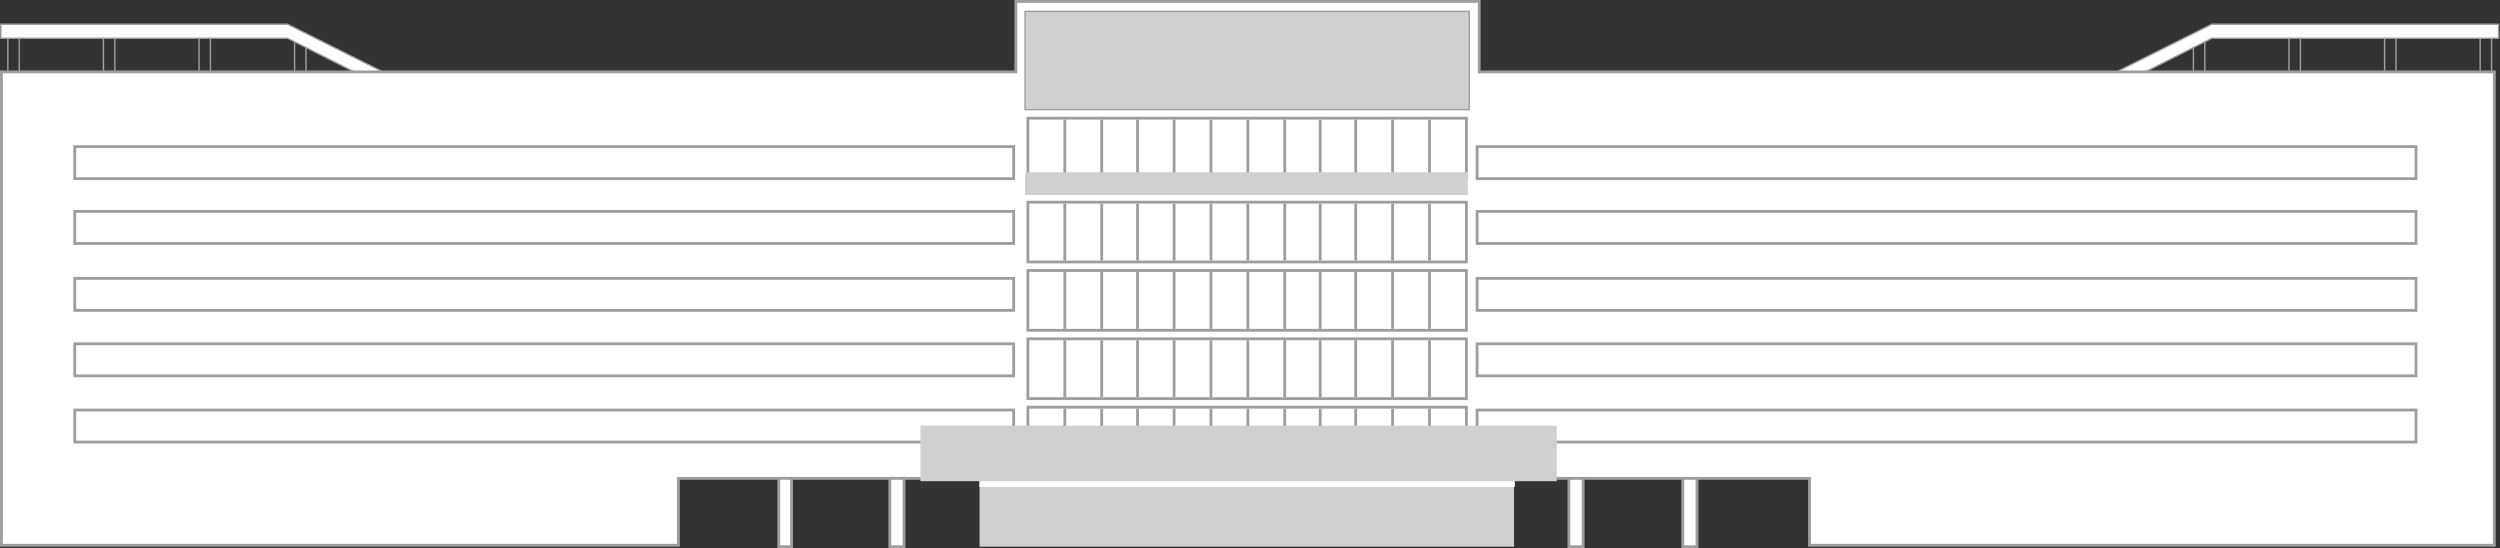 <?xml version="1.0" encoding="UTF-8"?> <svg xmlns="http://www.w3.org/2000/svg" width="1756" height="385" viewBox="0 0 1756 385" fill="none"><rect x="0" y="0" width="1756" height="385" fill="#333333" stroke="none"/><path d="M1540.65 23.775V51.493H1548.66V23.775H1540.65Z" stroke="#9E9E9E"></path><path d="M1607.79 23.775V51.493H1615.8V23.775H1607.79Z" stroke="#9E9E9E"></path><path d="M1674.93 23.775V51.493H1682.93V23.775H1674.93Z" stroke="#9E9E9E"></path><path d="M1742.06 23.775V51.493H1750.07V23.775H1742.06Z" stroke="#9E9E9E"></path><path d="M1553.59 17L1468.59 59.5H1488.91L1553.59 26.855H1755V17H1553.59Z" fill="white" stroke="#9E9E9E"></path><path d="M214.934 23.775V51.493H206.926V23.775H214.934Z" stroke="#9E9E9E"></path><path d="M147.797 23.775V51.493H139.79V23.775H147.797Z" stroke="#9E9E9E"></path><path d="M80.66 23.775V51.493H72.653V23.775H80.66Z" stroke="#9E9E9E"></path><path d="M13.523 23.775V51.493H5.516V23.775H13.523Z" stroke="#9E9E9E"></path><path d="M202 17L287 59.5H266.674L202 26.855H0.587V17H202Z" fill="white" stroke="#9E9E9E"></path><path d="M713.5 50.5H1V359V383H476.5V336H1000.5H1271V383H1752V359V50.5H1039V1H713.5V50.5Z" fill="white" stroke="#9E9E9E" stroke-width="2"></path><path d="M547 384V336H556V384H547Z" fill="white" stroke="#9E9E9E" stroke-width="2"></path><path d="M625 384V336H635V384H625Z" fill="white" stroke="#9E9E9E" stroke-width="2"></path><path d="M1102 384V336H1112V384H1102Z" fill="white" stroke="#9E9E9E" stroke-width="2"></path><path d="M1182 384V336H1192V384H1182Z" fill="white" stroke="#9E9E9E" stroke-width="2"></path><path d="M722 124V125H723H1029H1030V124V84V83H1029H723H722V84V124Z" stroke="#9E9E9E" stroke-width="2"></path><path d="M747.941 84V124" stroke="#9E9E9E" stroke-width="2"></path><path d="M773.84 84V124" stroke="#9E9E9E" stroke-width="2"></path><path d="M799.008 84L799.008 124" stroke="#9E9E9E" stroke-width="2"></path><path d="M824.68 84V124" stroke="#9E9E9E" stroke-width="2"></path><path d="M850.578 84V124" stroke="#9E9E9E" stroke-width="2"></path><path d="M876.477 84V124" stroke="#9E9E9E" stroke-width="2"></path><path d="M902.379 84V124" stroke="#9E9E9E" stroke-width="2"></path><path d="M927.32 84V124" stroke="#9E9E9E" stroke-width="2"></path><path d="M952.262 84V124" stroke="#9E9E9E" stroke-width="2"></path><path d="M978.16 84V124" stroke="#9E9E9E" stroke-width="2"></path><path d="M1004.06 84V124" stroke="#9E9E9E" stroke-width="2"></path><path d="M722 327V328H723H1029H1030V327V287V286H1029H723H722V287V327Z" stroke="#9E9E9E" stroke-width="2"></path><path d="M747.941 287V327" stroke="#9E9E9E" stroke-width="2"></path><path d="M773.84 287V327" stroke="#9E9E9E" stroke-width="2"></path><path d="M799.008 287L799.008 327" stroke="#9E9E9E" stroke-width="2"></path><path d="M824.68 287V327" stroke="#9E9E9E" stroke-width="2"></path><path d="M850.578 287V327" stroke="#9E9E9E" stroke-width="2"></path><path d="M876.477 287V327" stroke="#9E9E9E" stroke-width="2"></path><path d="M902.379 287V327" stroke="#9E9E9E" stroke-width="2"></path><path d="M927.32 287V327" stroke="#9E9E9E" stroke-width="2"></path><path d="M952.262 287V327" stroke="#9E9E9E" stroke-width="2"></path><path d="M978.16 287V327" stroke="#9E9E9E" stroke-width="2"></path><path d="M1004.06 287V327" stroke="#9E9E9E" stroke-width="2"></path><path d="M52.5 125.5H712V103H52.5V125.5Z" stroke="#9E9E9E" stroke-width="2"></path><path d="M52.5 171H712V148.5H52.5V171Z" stroke="#9E9E9E" stroke-width="2"></path><path d="M52.5 218H712V195.5H52.5V218Z" stroke="#9E9E9E" stroke-width="2"></path><path d="M52.5 264H712V241.5H52.5V264Z" stroke="#9E9E9E" stroke-width="2"></path><path d="M52.5 310.5H712V288H52.5V310.5Z" stroke="#9E9E9E" stroke-width="2"></path><path d="M1037.5 125.5H1697V103H1037.5V125.5Z" stroke="#9E9E9E" stroke-width="2"></path><path d="M1037.5 171H1697V148.5H1037.5V171Z" stroke="#9E9E9E" stroke-width="2"></path><path d="M1037.5 218H1697V195.5H1037.5V218Z" stroke="#9E9E9E" stroke-width="2"></path><path d="M1037.5 264H1697V241.5H1037.5V264Z" stroke="#9E9E9E" stroke-width="2"></path><path d="M1037.5 310.5H1697V288H1037.5V310.5Z" stroke="#9E9E9E" stroke-width="2"></path><path d="M720 77V8H1032V77H720Z" fill="#D0D0D1" stroke="#9E9E9E"></path><path d="M720 121V137H1031V121H720Z" fill="#D0D0D1"></path><path d="M722 183V184H723H1029H1030V183V143V142H1029H723H722V143V183Z" stroke="#9E9E9E" stroke-width="2"></path><path d="M747.941 143V183" stroke="#9E9E9E" stroke-width="2"></path><path d="M773.84 143V183" stroke="#9E9E9E" stroke-width="2"></path><path d="M799.008 143L799.008 183" stroke="#9E9E9E" stroke-width="2"></path><path d="M824.68 143V183" stroke="#9E9E9E" stroke-width="2"></path><path d="M850.578 143V183" stroke="#9E9E9E" stroke-width="2"></path><path d="M876.477 143V183" stroke="#9E9E9E" stroke-width="2"></path><path d="M902.379 143V183" stroke="#9E9E9E" stroke-width="2"></path><path d="M927.32 143V183" stroke="#9E9E9E" stroke-width="2"></path><path d="M952.262 143V183" stroke="#9E9E9E" stroke-width="2"></path><path d="M978.16 143V183" stroke="#9E9E9E" stroke-width="2"></path><path d="M1004.06 143V183" stroke="#9E9E9E" stroke-width="2"></path><path d="M722 231V232H723H1029H1030V231V191V190H1029H723H722V191V231Z" stroke="#9E9E9E" stroke-width="2"></path><path d="M747.941 191V231" stroke="#9E9E9E" stroke-width="2"></path><path d="M773.84 191V231" stroke="#9E9E9E" stroke-width="2"></path><path d="M799.008 191L799.008 231" stroke="#9E9E9E" stroke-width="2"></path><path d="M824.68 191V231" stroke="#9E9E9E" stroke-width="2"></path><path d="M850.578 191V231" stroke="#9E9E9E" stroke-width="2"></path><path d="M876.477 191V231" stroke="#9E9E9E" stroke-width="2"></path><path d="M902.379 191V231" stroke="#9E9E9E" stroke-width="2"></path><path d="M927.32 191V231" stroke="#9E9E9E" stroke-width="2"></path><path d="M952.262 191V231" stroke="#9E9E9E" stroke-width="2"></path><path d="M978.16 191V231" stroke="#9E9E9E" stroke-width="2"></path><path d="M1004.06 191V231" stroke="#9E9E9E" stroke-width="2"></path><path d="M722 279V280H723H1029H1030V279V239V238H1029H723H722V239V279Z" stroke="#9E9E9E" stroke-width="2"></path><path d="M747.941 239V279" stroke="#9E9E9E" stroke-width="2"></path><path d="M773.84 239V279" stroke="#9E9E9E" stroke-width="2"></path><path d="M799.008 239L799.008 279" stroke="#9E9E9E" stroke-width="2"></path><path d="M824.68 239V279" stroke="#9E9E9E" stroke-width="2"></path><path d="M850.578 239V279" stroke="#9E9E9E" stroke-width="2"></path><path d="M876.477 239V279" stroke="#9E9E9E" stroke-width="2"></path><path d="M902.379 239V279" stroke="#9E9E9E" stroke-width="2"></path><path d="M927.32 239V279" stroke="#9E9E9E" stroke-width="2"></path><path d="M952.262 239V279" stroke="#9E9E9E" stroke-width="2"></path><path d="M978.16 239V279" stroke="#9E9E9E" stroke-width="2"></path><path d="M1004.06 239V279" stroke="#9E9E9E" stroke-width="2"></path><path d="M688.05 338V384H1063.47V338H1093.5V299H646.504L646.5 338H688.05Z" fill="#D0D0D1"></path><rect x="688" y="338" width="376" height="4" fill="white"></rect></svg> 